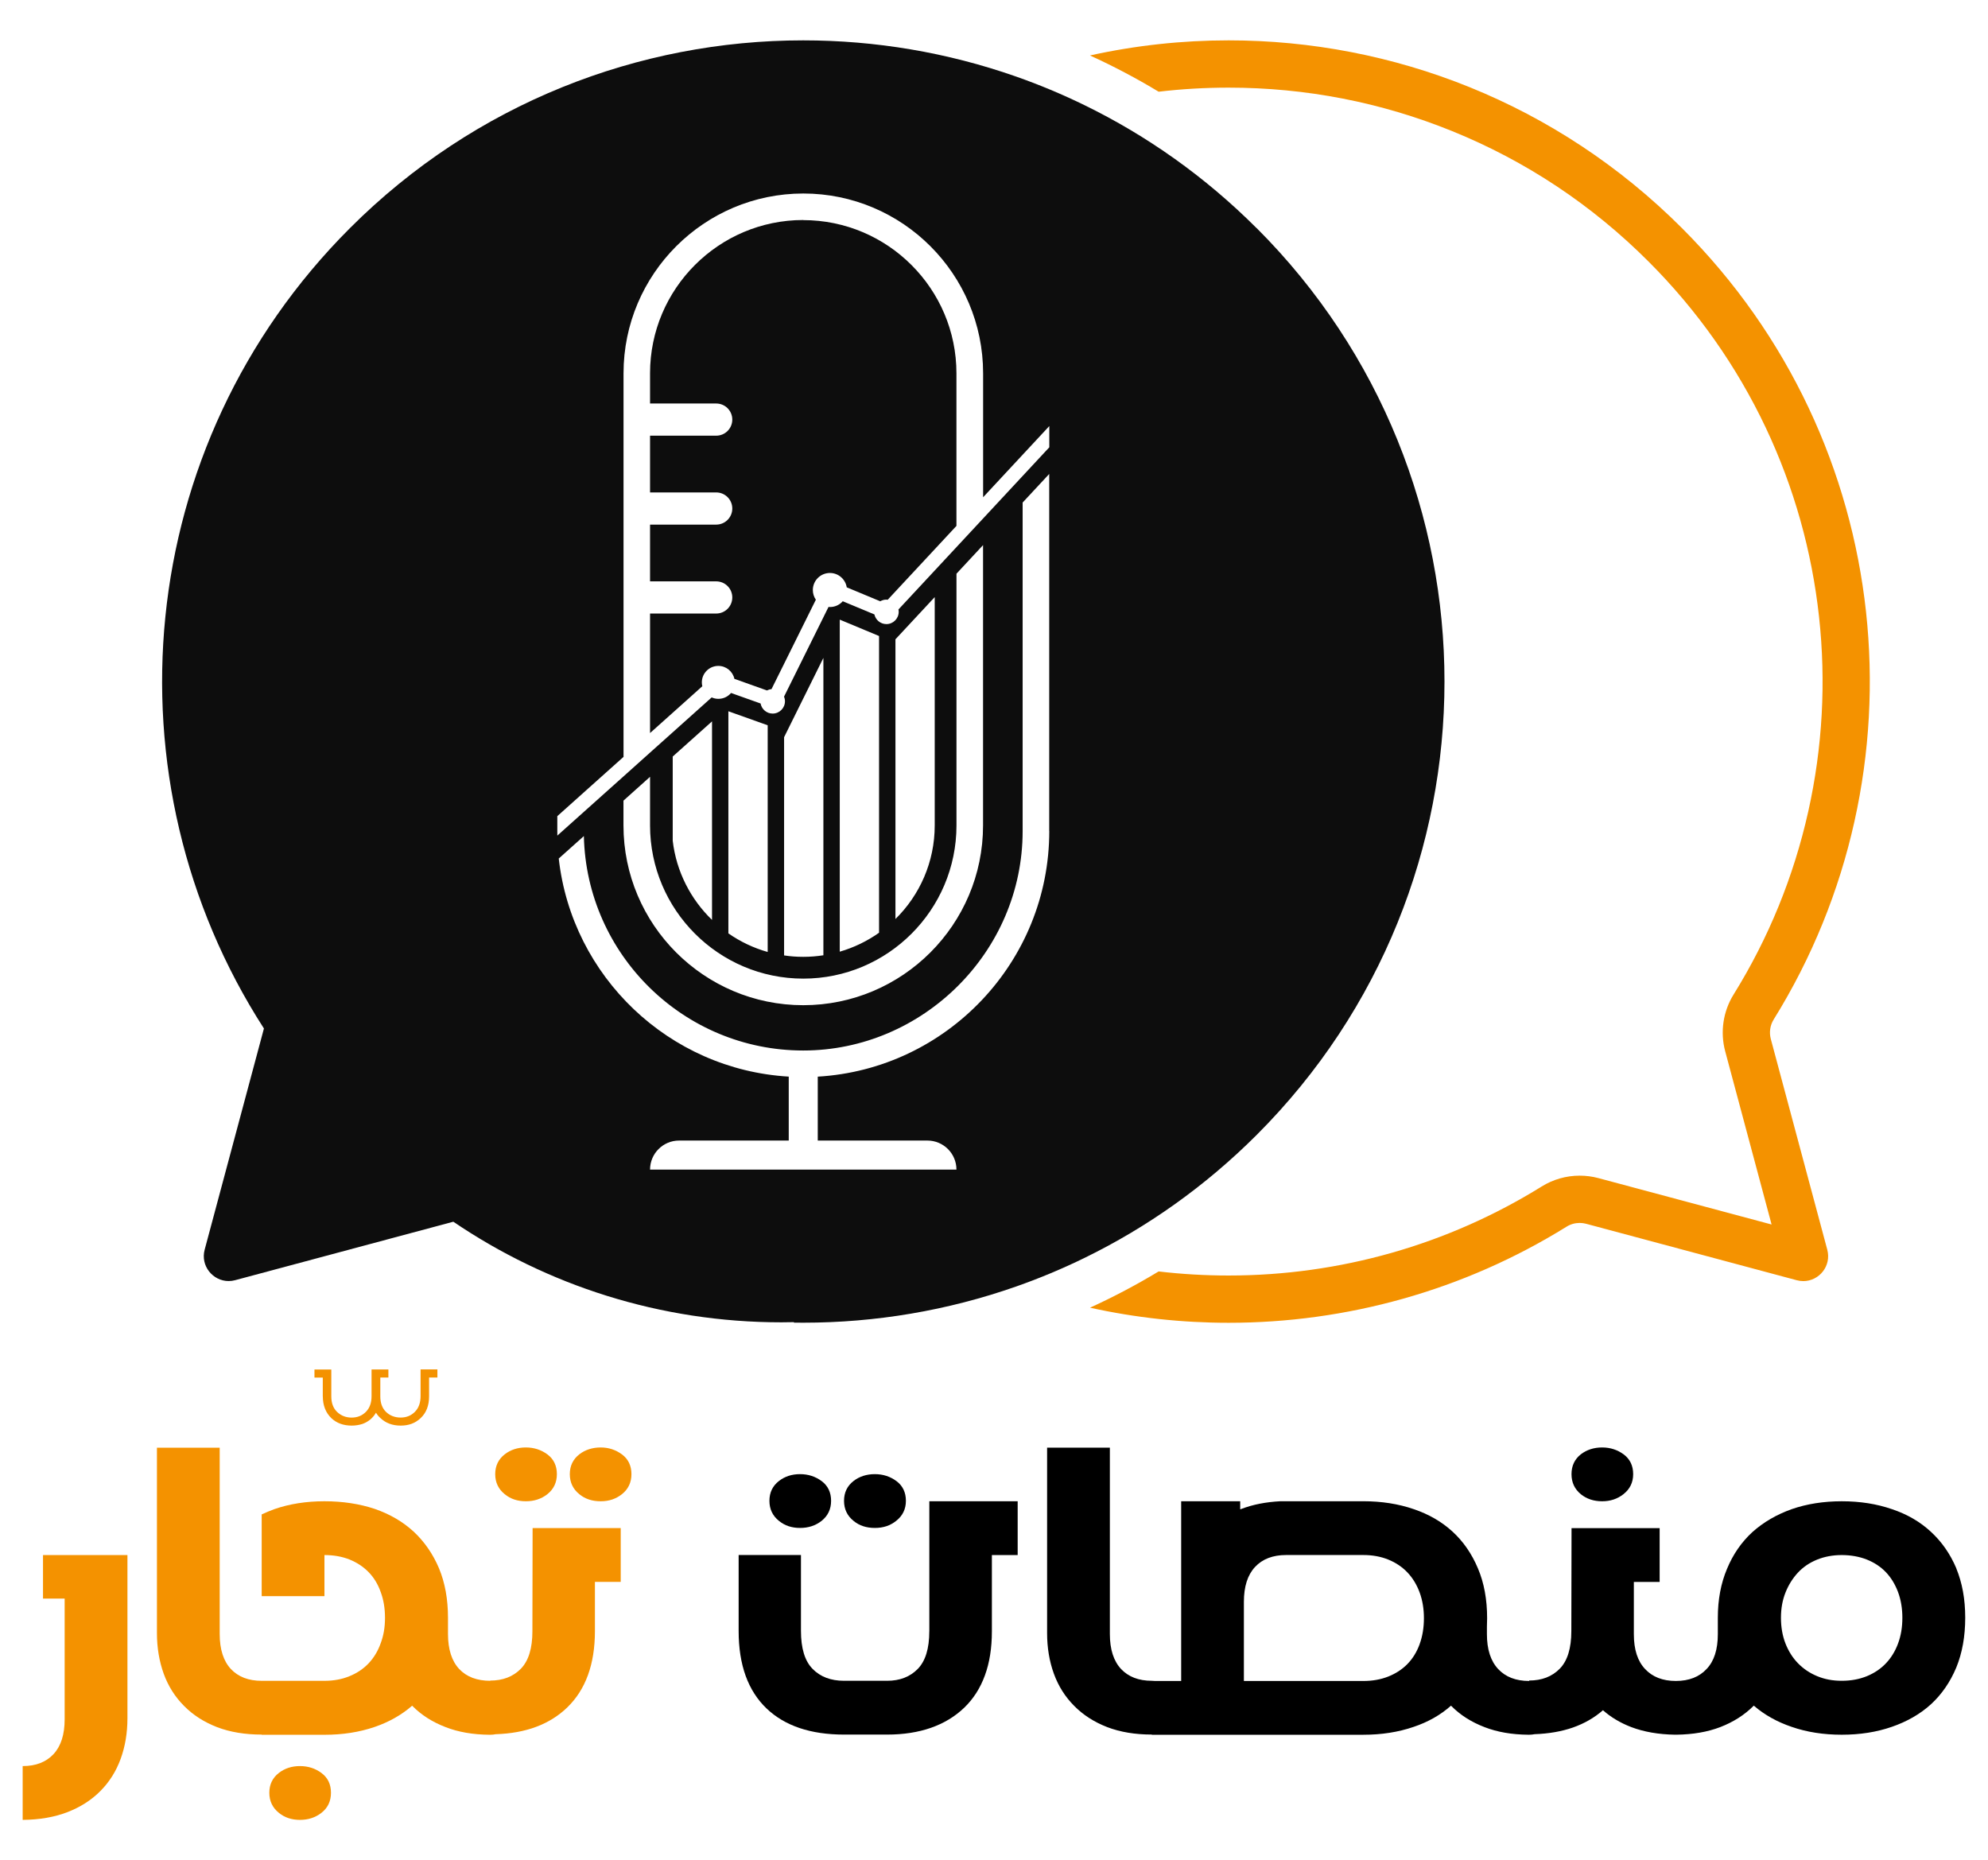 <svg xmlns="http://www.w3.org/2000/svg" viewBox="0 0 585.71 548.05"><defs><style>      .cls-1 {        fill: #0d0d0d;      }      .cls-2 {        fill: #f49200;      }    </style></defs><g><g id="Layer_1"><g><g><path class="cls-2" d="M521.72,306.11c-.52-1.96-.22-4.04.85-5.76,45.27-72.87,36.26-169.86-27.01-233.13-36.88-36.89-85.23-55.33-133.57-55.33-13.71,0-27.41,1.48-40.86,4.45,6.96,3.18,13.71,6.74,20.23,10.68,6.81-.8,13.69-1.2,20.63-1.2,22.73,0,44.89,4.31,65.85,12.81,21.7,8.8,41.17,21.73,57.87,38.44,14.34,14.34,25.96,30.82,34.54,48.97,8.29,17.55,13.56,36.28,15.68,55.66,2.1,19.22,1.03,38.51-3.17,57.35-4.28,19.17-11.68,37.33-22.01,53.96-3.09,4.97-3.99,11.06-2.47,16.71l13.67,51.04-51.03-13.67c-1.8-.48-3.65-.72-5.51-.72-3.96,0-7.84,1.1-11.21,3.2-27.61,17.15-59.5,26.22-92.21,26.22-6.93,0-13.82-.4-20.63-1.2-6.52,3.94-13.26,7.5-20.22,10.68,13.44,2.97,27.15,4.45,40.85,4.45,34.58,0,69.17-9.44,99.56-28.32,1.17-.73,2.51-1.1,3.86-1.1.64,0,1.27.08,1.9.25l62.05,16.63c.65.17,1.3.26,1.94.26,4.63,0,8.34-4.44,7.06-9.25l-16.63-62.05Z"></path><g><path class="cls-1" d="M370.23,67.22c-15.21-15.21-32.37-27.28-50.68-36.22-6.61-3.23-13.36-6.05-20.23-8.46-20.24-7.1-41.45-10.65-62.66-10.65-48.34,0-96.69,18.44-133.57,55.33-64.05,64.04-72.49,162.64-25.33,235.79l-17.46,65.16c-1.29,4.8,2.43,9.25,7.06,9.25.63,0,1.28-.08,1.94-.26l64.26-17.22c27.58,18.71,60.85,29.64,96.69,29.64,1.23,0,2.45-.02,3.67-.05v.14c.92.02,1.84.02,2.76.02,21.21,0,42.42-3.55,62.66-10.65,6.87-2.41,13.62-5.23,20.23-8.46,18.31-8.94,35.46-21.01,50.68-36.22,73.77-73.77,73.77-193.38,0-267.15ZM309.14,244.85c0,38.53-30.22,70.13-68.21,72.35v18.83h32.31c4.72,0,8.55,3.83,8.55,8.55h-90.27c0-4.72,3.83-8.55,8.55-8.55h32.31v-18.84c-35.29-2.06-63.88-29.48-67.76-64.25l7.4-6.62c.78,34.97,29.47,63.18,64.63,63.18s64.64-29,64.64-64.64v-96.8l7.83-8.42v105.22ZM236.66,288.32c24.89,0,45.14-20.25,45.14-45.14v-74.16l7.83-8.42v82.58c0,29.21-23.76,52.97-52.97,52.97s-52.97-23.76-52.97-52.97v-7.3l7.83-7.02v14.32c0,24.89,20.25,45.14,45.14,45.14ZM198.2,247.7v-24.81l11.58-10.36v58.49c-6.27-6.05-10.52-14.21-11.58-23.32ZM214.6,274.99v-65.44l11.58,4.13v66.79c-4.19-1.18-8.09-3.05-11.58-5.48ZM231.01,281.49v-64.3l.76-1.53,10.82-21.83v87.61c-1.93.3-3.91.46-5.93.46s-3.81-.14-5.65-.42ZM247.41,280.38v-97.82l.64.26,10.94,4.56v87.42c-3.48,2.46-7.39,4.37-11.58,5.58ZM263.82,270.76v-82.41l11.57-12.43v67.27c0,10.78-4.43,20.55-11.57,27.57ZM309.14,131.79l-7.83,8.42-11.67,12.55-7.83,8.42-6.41,6.89-10.69,11.49c.04.22.07.45.07.69,0,2-1.62,3.62-3.62,3.62-1.74,0-3.18-1.22-3.54-2.85l-9.32-3.88c-.92,1.04-2.26,1.7-3.76,1.7-.15,0-.29,0-.44-.02l-1.49,3.01-11.58,23.35-.03.06c.17.42.27.88.27,1.37,0,2-1.62,3.62-3.62,3.62-1.78,0-3.25-1.28-3.56-2.97l-8.71-3.1c-.89,1.06-2.22,1.73-3.72,1.73-.71,0-1.37-.15-1.98-.42l-11.47,10.27-6.67,5.97-7.83,7.02-11.68,10.45-7.82,7c-.01-.43-.01-.87-.01-1.31v-4.42l7.83-7.01,11.68-10.45v-113.01c0-29.21,23.76-52.97,52.97-52.97s52.97,23.76,52.97,52.97v36.52l11.67-12.55,7.83-8.42v6.27Z"></path><path class="cls-1" d="M236.66,64.82c-24.89,0-45.14,20.25-45.14,45.14v8.92h19.49c2.62,0,4.74,2.12,4.74,4.74s-2.12,4.74-4.74,4.74h-19.49v16.72h19.49c2.62,0,4.74,2.12,4.74,4.74s-2.12,4.74-4.74,4.74h-19.49v16.72h19.49c2.62,0,4.74,2.12,4.74,4.74s-2.12,4.74-4.74,4.74h-19.49v35.21l6.67-5.97,8.73-7.82c-.09-.37-.14-.75-.14-1.14,0-2.68,2.17-4.85,4.85-4.85,2.32,0,4.26,1.63,4.74,3.81l9.59,3.42c.41-.21.86-.34,1.34-.38l3.7-7.45,9.37-18.9c-.56-.81-.89-1.79-.89-2.85,0-2.78,2.25-5.03,5.03-5.03,2.5,0,4.57,1.83,4.96,4.23l9.51,3.96.36.15c.53-.3,1.13-.49,1.79-.49.14,0,.27.03.41.04l2.27-2.44,11.57-12.43,6.41-6.89v-44.95c0-24.89-20.25-45.14-45.14-45.14Z"></path></g></g><g><path class="cls-2" d="M12.67,470.97h6.38v35.56c0,4.51-1.1,7.93-3.29,10.28-2.19,2.34-5.22,3.51-9.08,3.51v15.85c4.98-.04,9.38-.81,13.21-2.29,3.82-1.48,7.05-3.55,9.7-6.22,2.64-2.66,4.63-5.82,5.96-9.47,1.33-3.65,2-7.65,2-11.98v-48.06H12.67v12.82Z"></path><path class="cls-2" d="M95.11,411.37c0,2.71.86,4.88,2.58,6.51,1.55,1.42,3.52,2.13,5.93,2.13,1.12,0,2.19-.17,3.22-.51,1.72-.64,3.03-1.74,3.93-3.29.39.64.84,1.18,1.35,1.61,1.55,1.46,3.52,2.19,5.93,2.19s4.32-.73,5.86-2.19c1.67-1.55,2.51-3.69,2.51-6.44v-5.54h2.45v-2.38h-4.96v7.86c0,1.98-.56,3.52-1.68,4.64-1.12,1.12-2.51,1.68-4.19,1.68s-3.15-.55-4.28-1.64c-1.14-1.09-1.71-2.63-1.71-4.61v-5.54h2.38v-2.38h-4.96v7.86c0,1.98-.56,3.52-1.68,4.64-1.12,1.12-2.51,1.68-4.19,1.68s-3.09-.55-4.25-1.64c-1.16-1.09-1.74-2.63-1.74-4.61v-7.92h-4.96v2.38h2.45v5.54Z"></path><path class="cls-2" d="M94.75,522.38c-1.85-1.38-3.97-2.06-6.38-2.06s-4.47.67-6.19,2c-1.89,1.46-2.83,3.42-2.83,5.86s.94,4.42,2.83,5.93c1.68,1.37,3.74,2.06,6.19,2.06s4.55-.69,6.31-2.06c1.89-1.46,2.83-3.44,2.83-5.93s-.92-4.42-2.77-5.8Z"></path><path class="cls-2" d="M148.74,440.24c1.68,1.38,3.74,2.06,6.19,2.06s4.55-.69,6.31-2.06c1.89-1.5,2.83-3.48,2.83-5.93s-.92-4.42-2.77-5.8c-1.85-1.37-3.97-2.06-6.38-2.06s-4.47.67-6.19,2c-1.89,1.46-2.83,3.42-2.83,5.86s.94,4.42,2.83,5.93Z"></path><path class="cls-2" d="M156.86,480.57c0,5.07-1.14,8.76-3.41,11.08-2.28,2.32-5.28,3.48-9.02,3.48v.06c-3.91,0-6.96-1.16-9.15-3.48-2.19-2.36-3.29-5.8-3.29-10.31v-4.77c0-5.45-.88-10.31-2.64-14.56-1.8-4.25-4.3-7.86-7.47-10.82-3.18-2.92-7-5.15-11.47-6.7-4.51-1.5-9.45-2.25-14.82-2.25s-10.29.77-14.75,2.32c-1.29.47-2.53.99-3.74,1.55v24.09h18.49v-12.11c2.71,0,5.15.43,7.34,1.29,2.23.9,4.12,2.15,5.67,3.74,1.55,1.59,2.73,3.52,3.54,5.8.86,2.28,1.29,4.83,1.29,7.67s-.43,5.26-1.29,7.54c-.82,2.28-2,4.23-3.54,5.86-1.55,1.63-3.44,2.9-5.67,3.8-2.19.9-4.64,1.35-7.34,1.35h-18.49c-3.87,0-6.89-1.16-9.08-3.48-2.19-2.36-3.29-5.8-3.29-10.31v-54.89h-18.49v54.63c0,4.29.67,8.29,2,11.98,1.33,3.65,3.33,6.81,5.99,9.47,2.62,2.66,5.86,4.75,9.73,6.25,3.82,1.46,8.2,2.19,13.14,2.19h0v.06h18.49c5.37,0,10.31-.77,14.82-2.32,4.25-1.46,7.92-3.54,11.02-6.25l.06.06c2.62,2.66,5.88,4.75,9.79,6.25,3.74,1.46,8.05,2.21,12.95,2.25h.19c.57,0,1.11-.05,1.63-.16,8.89-.28,15.9-2.9,21.05-7.86,5.45-5.26,8.18-12.77,8.18-22.52v-14.5h7.6v-15.85h-25.96l-.06,30.34Z"></path><path class="cls-2" d="M183.27,428.51c-1.85-1.37-3.95-2.06-6.31-2.06s-4.53.67-6.25,2c-1.89,1.46-2.83,3.42-2.83,5.86s.94,4.42,2.83,5.93c1.68,1.38,3.76,2.06,6.25,2.06s4.49-.69,6.25-2.06c1.89-1.5,2.83-3.48,2.83-5.93s-.92-4.42-2.77-5.8Z"></path></g><g><path d="M229.53,448.1c1.68,1.38,3.74,2.06,6.19,2.06s4.55-.69,6.31-2.06c1.89-1.5,2.83-3.48,2.83-5.93s-.92-4.42-2.77-5.8c-1.85-1.37-3.97-2.06-6.38-2.06s-4.47.67-6.19,2c-1.89,1.46-2.83,3.41-2.83,5.86s.94,4.42,2.83,5.93Z"></path><path d="M251.5,448.1c1.67,1.38,3.76,2.06,6.25,2.06s4.53-.69,6.25-2.06c1.93-1.5,2.9-3.48,2.9-5.93s-.92-4.42-2.77-5.8c-1.85-1.37-3.97-2.06-6.38-2.06s-4.53.67-6.25,2c-1.89,1.46-2.83,3.41-2.83,5.86s.94,4.42,2.83,5.93Z"></path><path d="M273.79,480.63c0,5.07-1.14,8.76-3.41,11.08-2.28,2.32-5.28,3.48-9.02,3.48h-12.69c-3.87,0-6.95-1.16-9.24-3.48-2.3-2.32-3.45-6.06-3.45-11.21v-22.36h-18.36v22.36c0,10.01,2.75,17.63,8.25,22.87,5.37,5.11,12.97,7.67,22.81,7.67h12.69c4.81,0,9.12-.67,12.92-2,3.8-1.33,7.05-3.3,9.76-5.89,2.71-2.6,4.75-5.78,6.12-9.54,1.38-3.76,2.06-8.08,2.06-12.98v-22.48h7.6v-15.85h-26.03v38.33Z"></path><path d="M465.77,440.24c1.72,1.38,3.8,2.06,6.25,2.06s4.49-.69,6.25-2.06c1.93-1.5,2.9-3.48,2.9-5.93s-.92-4.42-2.77-5.8c-1.85-1.37-3.97-2.06-6.38-2.06s-4.49.67-6.25,2c-1.85,1.46-2.77,3.42-2.77,5.86s.92,4.42,2.77,5.93Z"></path><path d="M576.39,462.08c-1.8-4.25-4.3-7.84-7.47-10.76-3.18-2.96-7.02-5.2-11.53-6.7-4.47-1.55-9.38-2.32-14.75-2.32s-10.29.77-14.75,2.32c-4.47,1.59-8.33,3.84-11.6,6.76-3.22,2.96-5.71,6.57-7.47,10.82-1.8,4.25-2.71,9.06-2.71,14.43v4.83c0,4.51-1.09,7.92-3.29,10.24-2.19,2.36-5.22,3.54-9.08,3.54-3.87,0-6.89-1.18-9.08-3.54-2.19-2.32-3.29-5.73-3.29-10.24v-15.4h7.6v-15.85h-25.96l-.06,30.34c0,5.07-1.14,8.76-3.41,11.08s-5.28,3.48-9.02,3.48v.13c-3.91,0-6.96-1.18-9.15-3.54-2.19-2.36-3.29-5.78-3.29-10.24v-2.25c.04-.81.06-1.63.06-2.45,0-5.54-.9-10.44-2.71-14.69-1.8-4.29-4.29-7.9-7.47-10.82-3.18-2.92-7-5.13-11.47-6.64-4.51-1.55-9.45-2.32-14.82-2.32h-24.42c-4.29.22-8.12.97-11.47,2.25l-.39.13v-2.38h-17.39v52.96h-7.63c-.33-.04-.66-.06-1.01-.06-3.87,0-6.89-1.16-9.08-3.48-2.19-2.36-3.29-5.8-3.29-10.31v-54.89h-18.49v54.63c0,4.29.66,8.29,2,11.98,1.33,3.65,3.33,6.81,5.99,9.47,2.62,2.66,5.86,4.75,9.73,6.25,3.82,1.46,8.2,2.19,13.14,2.19v.06h62.3c5.37,0,10.31-.77,14.82-2.32,4.25-1.42,7.93-3.5,11.02-6.25l.06.06c2.62,2.66,5.88,4.75,9.79,6.25,3.74,1.46,8.05,2.21,12.95,2.25h.19c.57,0,1.11-.05,1.63-.16,4.16-.14,7.93-.79,11.32-1.97,3.39-1.2,6.34-2.9,8.83-5.09,2.32,2.06,5.09,3.72,8.31,4.96,3.74,1.42,8.03,2.17,12.89,2.25h.32s.06,0,.09,0c4.92-.06,9.24-.81,12.98-2.25,3.87-1.5,7.13-3.59,9.79-6.25l.06-.06c3.13,2.71,6.85,4.79,11.15,6.25,4.46,1.55,9.38,2.32,14.75,2.32s10.29-.77,14.75-2.32c4.51-1.55,8.35-3.76,11.53-6.64,3.18-2.92,5.67-6.53,7.47-10.82,1.76-4.29,2.64-9.19,2.64-14.69s-.88-10.26-2.64-14.56ZM418.26,484.4c-.84,2.3-2.03,4.24-3.58,5.83-1.55,1.59-3.43,2.82-5.64,3.7-2.21.88-4.67,1.32-7.38,1.32h-35.18v-23.32c0-4.51,1.09-7.93,3.29-10.28,2.19-2.34,5.24-3.51,9.15-3.51h22.74c2.71,0,5.16.45,7.38,1.35,2.21.9,4.09,2.17,5.64,3.8,1.54,1.63,2.74,3.6,3.58,5.89.84,2.3,1.26,4.82,1.26,7.57s-.42,5.34-1.26,7.63ZM559.22,484.18c-.84,2.28-2.03,4.23-3.58,5.86-1.54,1.63-3.43,2.9-5.64,3.8-2.21.9-4.67,1.35-7.38,1.35s-5.03-.45-7.21-1.35c-2.19-.9-4.08-2.17-5.67-3.8-1.59-1.63-2.82-3.59-3.71-5.86-.88-2.28-1.32-4.79-1.32-7.54s.44-5.18,1.32-7.41c.88-2.23,2.1-4.19,3.64-5.86,1.55-1.68,3.44-2.96,5.67-3.87,2.23-.9,4.66-1.35,7.28-1.35s5.16.44,7.38,1.32c2.21.88,4.08,2.12,5.61,3.71,1.52,1.59,2.71,3.53,3.58,5.83.86,2.3,1.29,4.84,1.29,7.63s-.42,5.26-1.26,7.54Z"></path></g></g></g></g></svg>